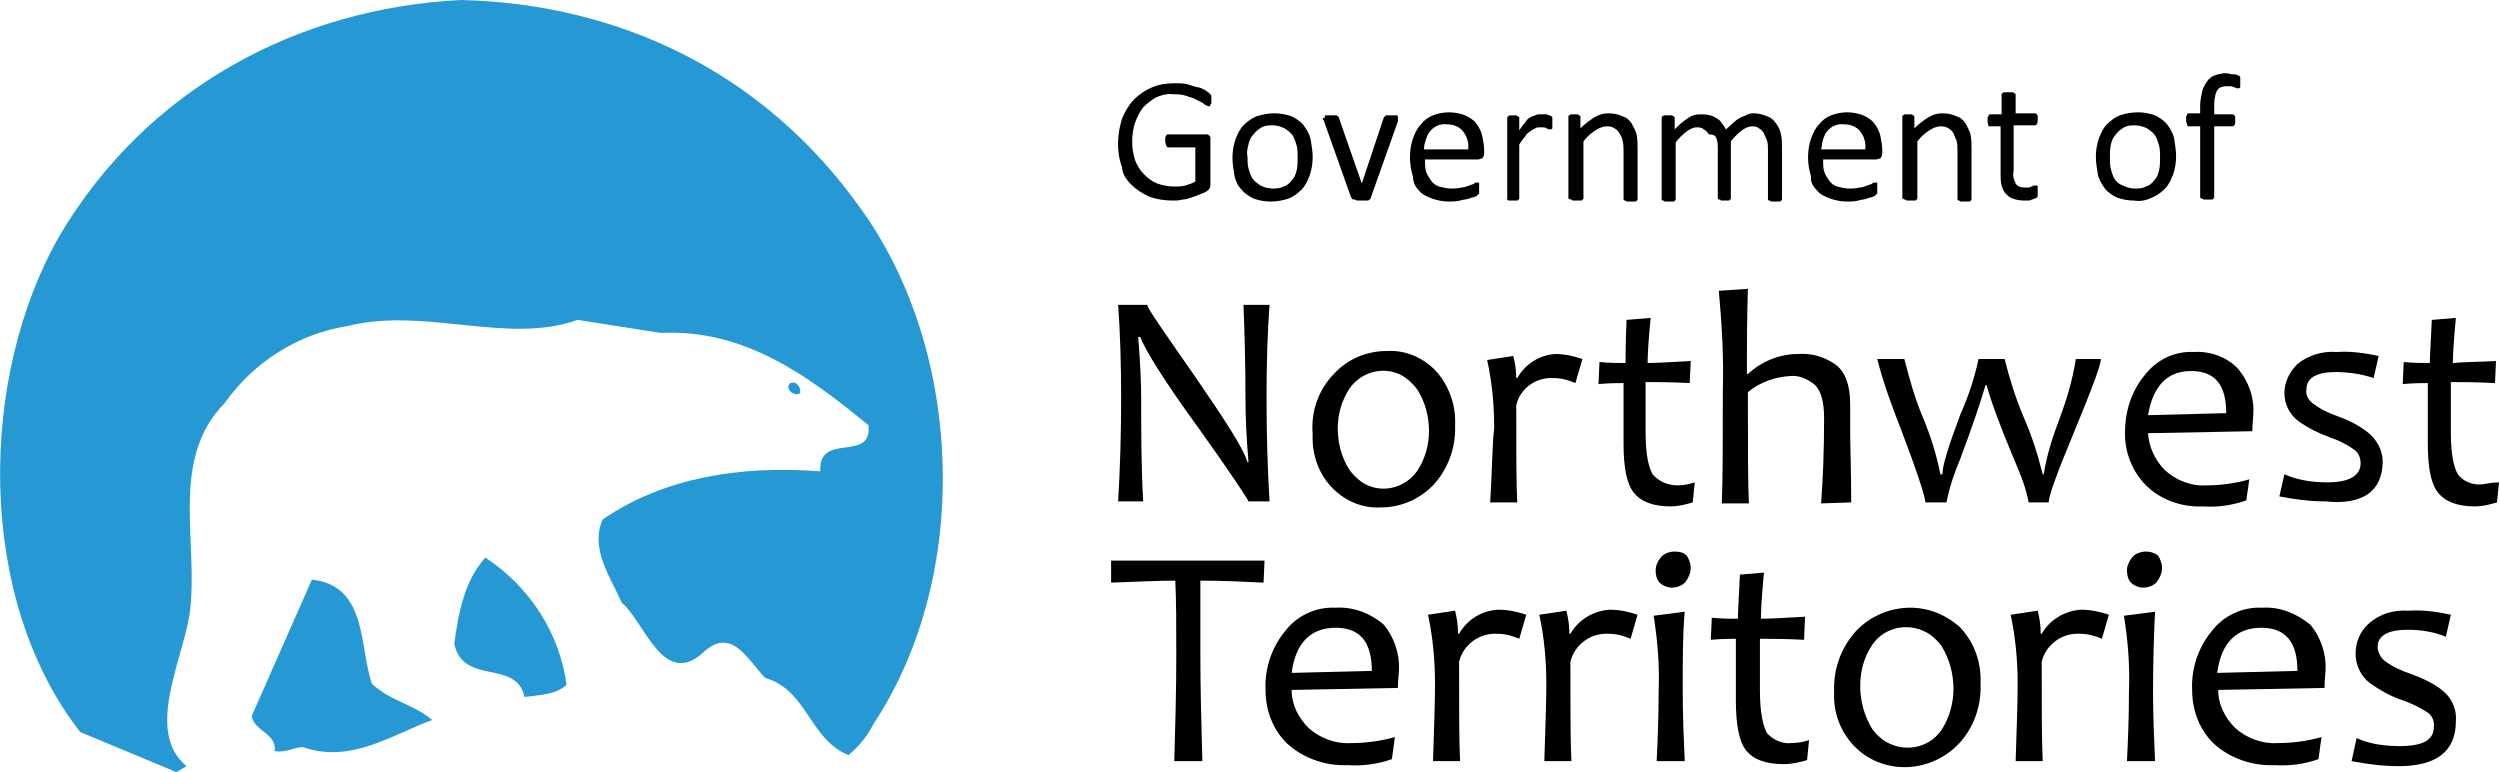 <?xml version="1.0" encoding="utf-8"?>
<!-- Generator: Adobe Illustrator 27.5.0, SVG Export Plug-In . SVG Version: 6.00 Build 0)  -->
<svg version="1.1" id="Layer_1" xmlns="http://www.w3.org/2000/svg" xmlns:xlink="http://www.w3.org/1999/xlink" x="0px" y="0px"
	 viewBox="0 0 249.3 77" style="enable-background:new 0 0 249.3 77;" xml:space="preserve">
<style type="text/css">
	.st0{fill:#2699D5;}
</style>
<path id="Path_231" d="M112.8,18.4c0.5,0.5,1.1,0.9,1.8,1.2c0.8,0.3,1.6,0.4,2.4,0.4c0.3,0,0.6,0,0.9-0.1c0.3,0,0.6-0.1,0.9-0.2
	c0.3-0.1,0.6-0.2,0.8-0.3c0.3-0.1,0.5-0.2,0.7-0.3c0.1-0.1,0.3-0.2,0.3-0.3c0.1-0.1,0.1-0.3,0.1-0.4v-4.4c0-0.1,0-0.2,0-0.3
	c0-0.1-0.1-0.1-0.1-0.2c-0.1,0-0.1-0.1-0.2-0.1c-0.1,0-0.1,0-0.2,0h-3.7c0,0-0.1,0-0.1,0c0,0-0.1,0.1-0.1,0.1c0,0.1-0.1,0.1-0.1,0.2
	c0,0.1,0,0.2,0,0.3c0,0.2,0,0.3,0.1,0.5c0,0.1,0.1,0.2,0.2,0.2h2.7v3.4c-0.3,0.2-0.7,0.3-1,0.4c-0.4,0.1-0.7,0.1-1.1,0.1
	c-0.6,0-1.1-0.1-1.7-0.3c-0.5-0.2-0.9-0.5-1.3-0.9c-0.4-0.4-0.7-0.9-0.9-1.4c-0.4-1.2-0.4-2.6,0-3.8c0.2-0.5,0.4-1,0.8-1.5
	c0.4-0.4,0.8-0.7,1.3-1c0.5-0.2,1.1-0.4,1.7-0.3c0.5,0,0.9,0,1.4,0.2c0.3,0.1,0.7,0.2,1,0.4c0.2,0.1,0.5,0.2,0.7,0.4
	c0.1,0.1,0.2,0.1,0.4,0.2c0,0,0.1,0,0.1,0c0,0,0.1-0.1,0.1-0.1c0-0.1,0-0.1,0.1-0.2c0-0.1,0-0.2,0-0.3c0-0.1,0-0.3,0-0.4
	c0-0.1-0.1-0.2-0.2-0.3c-0.1-0.1-0.3-0.2-0.4-0.3c-0.2-0.1-0.5-0.3-0.8-0.3c-0.3-0.1-0.7-0.2-1-0.3c-0.4-0.1-0.8-0.1-1.2-0.1
	c-0.8,0-1.6,0.1-2.3,0.4c-0.7,0.3-1.3,0.7-1.8,1.2c-0.5,0.5-0.9,1.2-1.2,1.9c-0.5,1.6-0.6,3.3,0,4.9
	C111.9,17.3,112.3,17.9,112.8,18.4"/>
<path id="Path_232" d="M123.8,18.9c0.3,0.4,0.8,0.7,1.2,0.9c0.6,0.2,1.1,0.3,1.7,0.3c0.6,0,1.2-0.1,1.8-0.3c0.5-0.2,0.9-0.5,1.3-0.9
	c0.4-0.4,0.6-0.9,0.8-1.4c0.2-0.6,0.3-1.2,0.3-1.8c0-0.6-0.1-1.2-0.2-1.8c-0.1-0.5-0.4-1-0.7-1.4c-0.3-0.4-0.8-0.7-1.2-0.9
	c-0.6-0.2-1.1-0.3-1.7-0.3c-0.6,0-1.2,0.1-1.8,0.3c-0.5,0.2-0.9,0.5-1.3,0.9c-0.4,0.4-0.6,0.9-0.8,1.4c-0.2,0.6-0.3,1.2-0.3,1.8
	c0,0.6,0.1,1.2,0.2,1.8C123.2,18,123.4,18.5,123.8,18.9 M124.5,14.4c0.1-0.4,0.2-0.7,0.5-1c0.2-0.3,0.5-0.5,0.8-0.7
	c0.4-0.2,0.7-0.2,1.1-0.2c0.4,0,0.8,0.1,1.2,0.3c0.3,0.2,0.6,0.4,0.8,0.7c0.2,0.3,0.3,0.7,0.4,1c0.1,0.4,0.1,0.8,0.1,1.2
	c0,0.4,0,0.9-0.1,1.3c-0.1,0.4-0.2,0.7-0.5,1c-0.2,0.3-0.5,0.5-0.8,0.6c-0.4,0.2-0.7,0.2-1.1,0.2c-0.4,0-0.8-0.1-1.2-0.3
	c-0.3-0.2-0.6-0.4-0.8-0.7c-0.2-0.3-0.3-0.7-0.4-1c-0.1-0.4-0.1-0.8-0.1-1.2C124.3,15.2,124.4,14.8,124.5,14.4"/>
<path id="Path_233" d="M131.9,11.8c0,0.1,0,0.1,0.1,0.2l2.7,7.6c0,0.1,0.1,0.1,0.1,0.2c0,0,0.1,0.1,0.2,0.1c0.1,0,0.2,0,0.3,0.1
	c0.1,0,0.3,0,0.4,0c0.2,0,0.3,0,0.4,0c0.1,0,0.2,0,0.3,0c0.1,0,0.1-0.1,0.2-0.1c0,0,0.1-0.1,0.1-0.2l2.7-7.6c0,0,0-0.1,0-0.1
	c0,0,0-0.1,0-0.1c0,0,0-0.1,0-0.1c0,0,0-0.1,0-0.1c0,0,0-0.1,0-0.1c0,0-0.1-0.1-0.1-0.1c-0.1,0-0.1,0-0.2,0c-0.1,0-0.2,0-0.3,0
	c-0.2,0-0.3,0-0.4,0c-0.1,0-0.2,0-0.2,0c0,0-0.1,0.1-0.1,0.1c0,0-0.1,0.1-0.1,0.1l-2.2,6.6l0,0.1l0-0.1l-2.3-6.6c0,0,0-0.1-0.1-0.1
	c0,0-0.1-0.1-0.1-0.1c-0.1,0-0.2,0-0.2,0c-0.1,0-0.2,0-0.4,0c-0.1,0-0.3,0-0.3,0c-0.1,0-0.2,0-0.2,0c0,0-0.1,0-0.1,0.1
	c0,0,0,0.1,0,0.1c0,0,0,0,0,0.1C131.9,11.7,131.9,11.8,131.9,11.8"/>
<path id="Path_234" d="M141.5,19c0.3,0.4,0.8,0.6,1.3,0.8c0.6,0.2,1.1,0.3,1.7,0.3c0.4,0,0.7,0,1.1-0.1c0.3-0.1,0.6-0.1,0.9-0.2
	c0.2-0.1,0.4-0.1,0.6-0.2c0.1,0,0.2-0.1,0.3-0.2c0,0,0.1-0.1,0.1-0.1c0,0,0-0.1,0-0.1c0,0,0-0.1,0-0.2c0-0.1,0-0.1,0-0.2
	c0-0.1,0-0.2,0-0.3c0-0.1,0-0.1,0-0.2c0,0,0-0.1-0.1-0.1c0,0-0.1,0-0.1,0c-0.1,0-0.2,0-0.3,0.1c-0.1,0.1-0.3,0.1-0.5,0.2
	c-0.3,0.1-0.5,0.2-0.8,0.2c-0.3,0.1-0.7,0.1-1,0.1c-0.4,0-0.8-0.1-1.2-0.2c-0.3-0.1-0.6-0.3-0.8-0.6c-0.2-0.3-0.4-0.6-0.5-0.9
	c-0.1-0.4-0.1-0.8-0.1-1.2h5.3c0.1,0,0.3-0.1,0.4-0.1c0.1-0.1,0.2-0.3,0.2-0.5V15c0-0.5-0.1-1-0.2-1.5c-0.1-0.4-0.3-0.8-0.6-1.2
	c-0.3-0.4-0.7-0.6-1.1-0.8c-0.5-0.2-1.1-0.3-1.6-0.3c-0.5,0-1.1,0.1-1.6,0.3c-0.5,0.2-0.9,0.5-1.2,0.9c-0.4,0.4-0.6,0.9-0.8,1.4
	c-0.2,0.6-0.3,1.2-0.3,1.9c0,0.6,0.1,1.3,0.3,1.9C140.9,18.1,141.1,18.6,141.5,19 M142.2,13.9c0.1-0.3,0.2-0.6,0.4-0.8
	c0.4-0.5,1-0.8,1.7-0.7c0.6,0,1.2,0.2,1.6,0.7c0.4,0.5,0.6,1.2,0.5,1.8H142C142,14.5,142.1,14.2,142.2,13.9"/>
<path id="Path_235" d="M150.2,19.9c0.1,0,0.2,0,0.2,0.1c0.1,0,0.2,0,0.4,0c0.1,0,0.2,0,0.4,0c0.1,0,0.2,0,0.2-0.1c0,0,0.1,0,0.1-0.1
	c0,0,0-0.1,0-0.1v-5.3c0.2-0.3,0.4-0.6,0.6-0.8c0.1-0.2,0.3-0.4,0.5-0.5c0.1-0.1,0.3-0.2,0.5-0.3c0.1-0.1,0.3-0.1,0.4-0.1
	c0.1,0,0.2,0,0.4,0c0.1,0,0.2,0,0.3,0.1c0.1,0,0.2,0.1,0.2,0.1c0.1,0,0.1,0,0.2,0c0,0,0.1,0,0.1,0c0,0,0.1-0.1,0.1-0.1
	c0-0.1,0-0.1,0-0.2c0-0.1,0-0.2,0-0.3s0-0.2,0-0.3c0-0.1,0-0.1,0-0.2c0,0,0-0.1,0-0.1c0,0,0-0.1-0.1-0.1c-0.1,0-0.1-0.1-0.2-0.1
	c-0.1,0-0.2-0.1-0.3-0.1c-0.1,0-0.2,0-0.3,0c-0.1,0-0.2,0-0.3,0c-0.2,0-0.3,0-0.5,0.1c-0.2,0.1-0.4,0.1-0.5,0.2
	c-0.2,0.1-0.4,0.3-0.5,0.5c-0.2,0.2-0.4,0.5-0.6,0.8v-1.2c0,0,0-0.1,0-0.1c0,0-0.1-0.1-0.1-0.1c-0.1,0-0.1,0-0.2-0.1
	c-0.1,0-0.2,0-0.3,0c-0.1,0-0.2,0-0.3,0c-0.1,0-0.1,0-0.2,0.1c0,0-0.1,0.1-0.1,0.1c0,0,0,0.1,0,0.1v8c0,0,0,0.1,0,0.1
	C150.2,19.8,150.2,19.9,150.2,19.9"/>
<path id="Path_236" d="M156.6,19.9c0.1,0,0.2,0,0.2,0.1c0.1,0,0.2,0,0.4,0c0.1,0,0.2,0,0.4,0c0.1,0,0.2,0,0.2-0.1c0,0,0.1,0,0.1-0.1
	c0,0,0-0.1,0-0.1v-5.6c0.3-0.4,0.7-0.8,1.2-1.1c0.3-0.2,0.7-0.4,1.1-0.4c0.3,0,0.5,0,0.8,0.2c0.2,0.1,0.4,0.3,0.5,0.5
	c0.1,0.2,0.3,0.5,0.3,0.7c0.1,0.4,0.1,0.7,0.1,1.1v4.7c0,0,0,0.1,0,0.1c0,0,0.1,0.1,0.1,0.1c0.1,0,0.1,0,0.2,0.1c0.1,0,0.2,0,0.4,0
	c0.1,0,0.2,0,0.4,0c0.1,0,0.2,0,0.2-0.1c0,0,0.1,0,0.1-0.1c0,0,0-0.1,0-0.1v-4.9c0-0.5,0-1-0.1-1.5c-0.1-0.4-0.3-0.7-0.5-1.1
	c-0.2-0.3-0.5-0.6-0.9-0.7c-0.4-0.2-0.9-0.3-1.4-0.3c-0.5,0-0.9,0.1-1.4,0.4c-0.5,0.3-1,0.7-1.4,1.1v-1.1c0,0,0-0.1,0-0.1
	c0,0-0.1-0.1-0.1-0.1c-0.1,0-0.1-0.1-0.2-0.1c-0.1,0-0.2,0-0.3,0c-0.1,0-0.2,0-0.3,0c-0.1,0-0.1,0-0.2,0.1c0,0-0.1,0-0.1,0.1
	c0,0,0,0.1,0,0.1v8c0,0,0,0.1,0,0.1C156.5,19.8,156.6,19.9,156.6,19.9"/>
<path id="Path_237" d="M171.2,13.9c0.1,0.3,0.1,0.6,0.1,0.9v4.9c0,0,0,0.1,0,0.1c0,0,0.1,0.1,0.1,0.1c0.1,0,0.2,0,0.2,0.1
	c0.2,0,0.5,0,0.7,0c0.1,0,0.2,0,0.2-0.1c0,0,0.1,0,0.1-0.1c0,0,0-0.1,0-0.1v-5.6c0.3-0.4,0.7-0.8,1.1-1.1c0.3-0.2,0.6-0.4,1-0.4
	c0.2,0,0.5,0,0.7,0.2c0.2,0.1,0.4,0.3,0.5,0.5c0.1,0.2,0.2,0.5,0.3,0.7c0.1,0.3,0.1,0.6,0.1,0.9v4.9c0,0,0,0.1,0,0.1
	c0,0,0.1,0.1,0.1,0.1c0.1,0,0.1,0,0.2,0.1c0.1,0,0.2,0,0.4,0c0.1,0,0.2,0,0.4,0c0.1,0,0.2,0,0.2-0.1c0,0,0.1,0,0.1-0.1
	c0,0,0-0.1,0-0.1v-5.1c0-0.4,0-0.9-0.1-1.3c-0.1-0.4-0.2-0.7-0.5-1.1c-0.2-0.3-0.5-0.6-0.9-0.7c-0.4-0.2-0.9-0.3-1.3-0.3
	c-0.2,0-0.4,0-0.6,0.1c-0.2,0.1-0.4,0.2-0.7,0.3c-0.2,0.1-0.5,0.3-0.7,0.5c-0.3,0.2-0.5,0.5-0.8,0.7c-0.1-0.2-0.2-0.4-0.4-0.6
	c-0.1-0.2-0.3-0.4-0.5-0.5c-0.2-0.1-0.5-0.3-0.7-0.3c-0.3-0.1-0.6-0.1-0.9-0.1c-0.5,0-0.9,0.1-1.3,0.4c-0.5,0.3-0.9,0.7-1.3,1.1
	v-1.1c0,0,0-0.1,0-0.1c0,0-0.1-0.1-0.1-0.1c-0.1,0-0.1-0.1-0.2-0.1c-0.2,0-0.4,0-0.7,0c-0.1,0-0.1,0-0.2,0.1c0,0-0.1,0-0.1,0.1
	c0,0,0,0.1,0,0.1v8c0,0,0,0.1,0,0.1c0,0,0.1,0.1,0.1,0.1c0.1,0,0.1,0,0.2,0.1c0.1,0,0.2,0,0.4,0c0.1,0,0.2,0,0.4,0
	c0.1,0,0.2,0,0.2-0.1c0,0,0.1,0,0.1-0.1c0,0,0-0.1,0-0.1v-5.6c0.3-0.4,0.7-0.8,1.1-1.1c0.3-0.2,0.6-0.4,1-0.4c0.2,0,0.5,0,0.7,0.2
	c0.2,0.1,0.4,0.3,0.5,0.5C171,13.4,171.1,13.6,171.2,13.9"/>
<path id="Path_238" d="M181.2,19c0.3,0.4,0.8,0.6,1.3,0.8c0.6,0.2,1.1,0.3,1.7,0.3c0.4,0,0.7,0,1.1-0.1c0.3-0.1,0.6-0.1,0.9-0.2
	c0.2-0.1,0.4-0.1,0.6-0.2c0.1,0,0.2-0.1,0.3-0.2c0,0,0.1-0.1,0.1-0.1c0,0,0-0.1,0-0.1c0,0,0-0.1,0-0.2c0-0.1,0-0.1,0-0.2
	c0-0.1,0-0.2,0-0.3c0-0.1,0-0.1,0-0.2c0,0,0-0.1-0.1-0.1c0,0-0.1,0-0.1,0c-0.1,0-0.2,0-0.3,0.1c-0.1,0.1-0.3,0.1-0.5,0.2
	c-0.3,0.1-0.5,0.2-0.8,0.2c-0.3,0.1-0.7,0.1-1,0.1c-0.4,0-0.8-0.1-1.2-0.2c-0.3-0.1-0.6-0.3-0.8-0.6c-0.2-0.3-0.4-0.6-0.5-0.9
	c-0.1-0.4-0.1-0.8-0.1-1.2h5.3c0.1,0,0.3-0.1,0.4-0.1c0.1-0.1,0.2-0.3,0.2-0.5V15c0-0.5-0.1-1-0.2-1.5c-0.1-0.4-0.3-0.8-0.6-1.2
	c-0.3-0.4-0.7-0.6-1.1-0.8c-0.5-0.2-1.1-0.3-1.6-0.3c-0.5,0-1.1,0.1-1.6,0.3c-0.5,0.2-0.9,0.5-1.2,0.9c-0.4,0.4-0.6,0.9-0.8,1.4
	c-0.2,0.6-0.3,1.2-0.3,1.9c0,0.6,0.1,1.3,0.3,1.9C180.5,18.1,180.8,18.6,181.2,19 M181.8,13.9c0.1-0.3,0.2-0.6,0.4-0.8
	c0.4-0.5,1-0.8,1.7-0.7c0.6,0,1.2,0.2,1.6,0.7c0.4,0.5,0.6,1.2,0.5,1.8h-4.4C181.7,14.5,181.7,14.2,181.8,13.9"/>
<path id="Path_239" d="M189.9,19.9c0.1,0,0.2,0,0.2,0.1c0.1,0,0.2,0,0.4,0c0.1,0,0.2,0,0.4,0c0.1,0,0.2,0,0.2-0.1c0,0,0.1,0,0.1-0.1
	c0,0,0-0.1,0-0.1v-5.6c0.3-0.4,0.7-0.8,1.2-1.1c0.3-0.2,0.7-0.4,1.1-0.4c0.3,0,0.5,0,0.8,0.2c0.2,0.1,0.4,0.3,0.5,0.5
	c0.1,0.2,0.2,0.5,0.3,0.7c0.1,0.4,0.1,0.7,0.1,1.1v4.7c0,0,0,0.1,0,0.1c0,0,0.1,0.1,0.1,0.1c0.1,0,0.1,0,0.2,0.1c0.1,0,0.2,0,0.4,0
	c0.1,0,0.2,0,0.4,0c0.1,0,0.2,0,0.2-0.1c0,0,0.1,0,0.1-0.1c0,0,0-0.1,0-0.1v-4.9c0-0.5,0-1-0.1-1.5c-0.1-0.4-0.3-0.7-0.5-1.1
	c-0.2-0.3-0.5-0.6-0.9-0.7c-0.4-0.2-0.9-0.3-1.4-0.3c-0.5,0-0.9,0.1-1.4,0.4c-0.5,0.3-1,0.7-1.4,1.1v-1.1c0,0,0-0.1,0-0.1
	c0,0-0.1-0.1-0.1-0.1c-0.1,0-0.1-0.1-0.2-0.1c-0.1,0-0.2,0-0.3,0c-0.1,0-0.2,0-0.3,0c-0.1,0-0.1,0-0.2,0.1c0,0-0.1,0-0.1,0.1
	c0,0,0,0.1,0,0.1v8c0,0,0,0.1,0,0.1C189.8,19.8,189.9,19.9,189.9,19.9"/>
<path id="Path_240" d="M198.4,12.6h1.1v4.7c0,0.4,0,0.8,0.1,1.2c0.1,0.3,0.2,0.6,0.4,0.8c0.2,0.2,0.4,0.4,0.7,0.5
	c0.3,0.1,0.7,0.2,1.1,0.2c0.1,0,0.3,0,0.4,0c0.1,0,0.3,0,0.4-0.1c0.1,0,0.2-0.1,0.3-0.1c0.1,0,0.2-0.1,0.2-0.1
	c0.1-0.1,0.1-0.1,0.1-0.2c0-0.1,0-0.3,0-0.4c0-0.1,0-0.2,0-0.3c0-0.1,0-0.1,0-0.2c0,0,0-0.1-0.1-0.1c0,0-0.1,0-0.1,0
	c-0.1,0-0.1,0-0.2,0c-0.1,0-0.1,0.1-0.2,0.1s-0.2,0.1-0.3,0.1c-0.1,0-0.2,0-0.4,0c-0.4,0-0.7-0.1-0.9-0.4c-0.2-0.4-0.3-0.8-0.2-1.3
	v-4.5h2.1c0.1,0,0.2-0.1,0.2-0.1c0.1-0.1,0.1-0.3,0.1-0.5c0-0.1,0-0.2,0-0.3c0-0.1,0-0.1-0.1-0.2c0,0-0.1-0.1-0.1-0.1
	c0,0-0.1,0-0.1,0H201V9.5c0,0,0-0.1,0-0.1c0,0-0.1-0.1-0.1-0.1c-0.1,0-0.1-0.1-0.2-0.1c-0.1,0-0.2,0-0.4,0c-0.1,0-0.2,0-0.4,0
	c-0.1,0-0.2,0-0.2,0.1c0,0-0.1,0-0.1,0.1c0,0,0,0.1,0,0.1v1.9h-1.1c0,0-0.1,0-0.1,0c0,0-0.1,0.1-0.1,0.1c0,0.1,0,0.1-0.1,0.2
	c0,0.1,0,0.2,0,0.3c0,0.2,0,0.3,0.1,0.5C198.2,12.6,198.3,12.6,198.4,12.6"/>
<path id="Path_241" d="M214.6,19.7c0.5-0.2,0.9-0.5,1.3-0.9c0.4-0.4,0.6-0.9,0.8-1.4c0.2-0.6,0.3-1.2,0.3-1.8c0-0.6-0.1-1.2-0.2-1.8
	c-0.1-0.5-0.4-1-0.7-1.4c-0.3-0.4-0.8-0.7-1.2-0.9c-0.6-0.2-1.1-0.3-1.7-0.3c-0.6,0-1.2,0.1-1.8,0.3c-0.5,0.2-0.9,0.5-1.3,0.9
	c-0.4,0.4-0.6,0.9-0.8,1.4c-0.2,0.6-0.3,1.2-0.3,1.8c0,0.6,0.1,1.2,0.2,1.8c0.1,0.5,0.4,1,0.7,1.4c0.3,0.4,0.8,0.7,1.2,0.9
	c0.6,0.2,1.1,0.3,1.7,0.3C213.4,20.1,214,20,214.6,19.7 M210.9,17.9c-0.2-0.3-0.3-0.7-0.4-1c-0.1-0.4-0.1-0.8-0.1-1.2
	c0-0.4,0-0.9,0.1-1.3c0.1-0.4,0.2-0.7,0.5-1c0.2-0.3,0.5-0.5,0.8-0.7c0.4-0.2,0.7-0.2,1.1-0.2c0.4,0,0.8,0.1,1.2,0.3
	c0.3,0.2,0.6,0.4,0.8,0.7c0.2,0.3,0.3,0.7,0.4,1c0.1,0.4,0.1,0.8,0.1,1.2c0,0.4,0,0.9-0.1,1.3c-0.1,0.4-0.2,0.7-0.5,1
	c-0.2,0.3-0.5,0.5-0.8,0.6c-0.4,0.2-0.7,0.2-1.1,0.2c-0.4,0-0.8-0.1-1.2-0.3C211.4,18.4,211.1,18.2,210.9,17.9"/>
<path id="Path_242" d="M218.3,12.6h1.1v7c0,0,0,0.1,0,0.1c0,0,0.1,0.1,0.1,0.1c0.1,0,0.2,0,0.2,0.1c0.1,0,0.2,0,0.4,0
	c0.1,0,0.2,0,0.4,0c0.1,0,0.2,0,0.2-0.1c0,0,0.1,0,0.1-0.1c0,0,0-0.1,0-0.1v-7h1.8c0.1,0,0.2-0.1,0.2-0.1c0.1-0.1,0.1-0.3,0.1-0.5
	c0-0.1,0-0.2,0-0.3c0-0.1,0-0.1-0.1-0.2c0,0-0.1-0.1-0.1-0.1c0,0-0.1,0-0.1,0h-1.8v-0.9c0-0.3,0-0.6,0.1-0.9c0-0.2,0.1-0.4,0.2-0.6
	c0.1-0.1,0.2-0.3,0.4-0.3c0.2-0.1,0.4-0.1,0.6-0.1c0.1,0,0.3,0,0.4,0c0.1,0,0.2,0.1,0.3,0.1c0.1,0,0.2,0.1,0.2,0.1c0,0,0.1,0,0.2,0
	c0,0,0.1,0,0.1,0c0,0,0.1-0.1,0.1-0.1c0-0.1,0-0.1,0-0.2c0-0.1,0-0.2,0-0.3c0-0.1,0-0.2,0-0.3c0-0.1,0-0.1,0-0.2
	c0-0.1-0.1-0.1-0.1-0.1c-0.1-0.1-0.1-0.1-0.2-0.1c-0.1-0.1-0.3-0.1-0.5-0.1c-0.2,0-0.4-0.1-0.6-0.1c-0.4,0-0.8,0.1-1.1,0.2
	c-0.3,0.1-0.6,0.3-0.8,0.6c-0.2,0.3-0.4,0.6-0.5,1c-0.1,0.5-0.2,1-0.2,1.4v0.8h-1.1c0,0-0.1,0-0.1,0c0,0-0.1,0.1-0.1,0.1
	c0,0.1,0,0.1-0.1,0.2c0,0.1,0,0.2,0,0.3c0,0.2,0,0.3,0.1,0.5C218.1,12.6,218.2,12.6,218.3,12.6"/>
<path id="Path_243" d="M124,30.4c0.1,2.6,0.2,5.7,0.2,9.5c0,1.7,0.1,3.8,0.3,6.2h-0.1c-0.4-1.4-2.3-4.3-5.4-8.8
	c-3-4.3-4.6-6.6-4.6-6.9h-2.9c0.2,2.7,0.3,5.8,0.3,9.3c0,3.6-0.1,7-0.3,10.3h2.5c-0.2-3.4-0.2-6.8-0.2-10.2c0-1.7-0.1-3.8-0.3-6.2
	h0.2c0.5,1.3,2.4,4.4,5.9,9.2c3.3,4.6,4.9,7.1,4.9,7.2h2.1c-0.2-3.3-0.3-6.7-0.3-10.3c0-3.5,0.1-6.7,0.3-9.3L124,30.4z"/>
<path id="Path_244" d="M137.7,50.6c2,0,3.8-0.8,5.2-2.2c1.5-1.6,2.3-3.8,2.2-6c0.1-2-0.6-4-2-5.5c-1.3-1.3-3-2-4.8-1.9
	c-2,0-3.9,0.8-5.2,2.2c-1.6,1.6-2.4,3.8-2.2,6.1c-0.1,2,0.6,4,2,5.4C134.2,50,135.9,50.7,137.7,50.6 M134.6,38.7
	c1.3-1.8,3.8-2.3,5.6-1c0.4,0.3,0.8,0.7,1.1,1.1c0.8,1.2,1.2,2.7,1.2,4.2c0,1.4-0.4,2.8-1.2,4c-1.3,1.8-3.8,2.3-5.6,1
	c-0.4-0.3-0.8-0.7-1.1-1.1c-0.8-1.2-1.2-2.7-1.2-4.2C133.4,41.3,133.8,39.9,134.6,38.7"/>
<path id="Path_245" d="M148.6,50.1h2.7c-0.1-1.8-0.1-5.1-0.1-9.7c0.4-1.7,2-2.8,3.7-2.7c0.8,0,1.5,0.2,2.2,0.5l0.7-2.4
	c-0.9-0.3-1.8-0.5-2.7-0.5c-1.6,0.1-3,1-3.8,2.4h-0.1c0-0.7-0.1-1.5-0.3-2.2l-2.6,0.4c0.5,2.3,0.7,4.5,0.7,6.8
	C148.8,44.4,148.8,46.9,148.6,50.1"/>
<path id="Path_246" d="M164.8,47.3c-0.4-0.7-0.7-2-0.7-4.1c0-1.9,0-3.6,0-5.1c1.1,0,2.5,0,4.4,0.1l0.1-2.2c-1.9,0.1-3.4,0.2-4.3,0.2
	c0-0.9,0.1-2.4,0.3-4.5l-2.4,0.2c-0.1,2.3-0.1,3.7-0.1,4.3c-0.8,0-1.6,0-2.6-0.1l-0.1,2.2c1.1-0.1,1.9-0.1,2.5-0.1c0,2.5,0,4.5,0,6
	c0,2.4,0.3,4,1,4.9c0.7,0.9,1.9,1.4,3.7,1.4c0.8,0,1.5-0.2,2.2-0.4l0.2-2c-0.6,0.2-1.1,0.3-1.7,0.3C166.3,48.4,165.4,48,164.8,47.3"
	/>
<path id="Path_247" d="M184.6,50.1c0-3.3-0.1-5.7-0.1-7.2c0-0.4,0-0.9,0-1.5s0-0.9,0-1.1c0-1.9-0.5-3.2-1.4-3.9
	c-1.1-0.8-2.4-1.2-3.8-1.1c-1.8,0-3.6,0.7-5,2h-0.1c0-2.6,0-5.5,0.1-8.5l-2.9,0.2c0.3,3.3,0.5,6.6,0.4,10c0,4.8,0,8.6-0.1,11.2h2.7
	c-0.1-1.9-0.1-5.6-0.1-11.1c1.2-1,2.7-1.5,4.2-1.6c0.9-0.1,1.8,0.3,2.5,0.9c0.6,0.6,0.9,1.7,0.9,3.3c0,3-0.1,5.9-0.3,8.5L184.6,50.1
	z"/>
<path id="Path_248" d="M202.3,50.1h2c0-0.7,0.9-3.1,2.6-7.2s2.6-6.5,2.6-7.1H207c-0.3,2-0.9,4-1.6,5.9c-0.7,1.8-1.3,3.7-1.6,5.6
	h-0.1c-0.5-2-1.1-3.9-1.9-5.7c-0.8-1.9-1.4-3.8-1.9-5.8h-2.6c-0.4,1.9-1,3.7-1.8,5.5c-1.2,3.2-1.8,5.1-1.8,6h-0.2
	c-0.4-2-1-3.9-1.8-5.8c-0.8-1.9-1.3-3.8-1.8-5.7h-2.7c0.6,2.4,1.5,4.8,2.4,7.1c1.6,4.2,2.4,6.7,2.4,7.2h2.1c0.3-1.5,0.8-3,1.4-4.4
	c1.2-3.2,2-5.6,2.5-7.3h0.1c0.5,1.8,1.4,4.2,2.7,7.3C201.4,47.1,202,48.5,202.3,50.1"/>
<path id="Path_249" d="M219.7,50.5c1.4,0.1,2.9-0.1,4.3-0.6l0.3-2.1c-1.4,0.4-2.8,0.6-4.3,0.6c-1.5,0.1-3-0.5-4.1-1.5
	c-1-1-1.6-2.3-1.7-3.7l10.4-0.2c0-0.7,0.1-1.3,0.1-1.8c0.1-1.6-0.5-3.2-1.5-4.4c-1.1-1.2-2.8-1.8-4.4-1.7c-2-0.1-3.8,0.8-5,2.4
	c-1.3,1.6-1.9,3.6-1.9,5.7c0,1.9,0.7,3.8,2.1,5.2C215.4,49.8,217.5,50.6,219.7,50.5 M218.5,37c2.4,0,3.5,1.4,3.5,4.2l-7.8,0.2
	C214.7,38.5,216.1,37,218.5,37"/>
<path id="Path_250" d="M237.6,46c0-1.1-0.6-2.2-1.5-2.9c-0.9-0.7-1.9-1.2-3-1.6c-0.9-0.3-1.7-0.7-2.5-1.3c-0.4-0.3-0.7-0.8-0.6-1.4
	c0-1.1,1-1.7,2.9-1.7c1.3,0,2.6,0.2,3.8,0.6l0.5-2.2c-1.4-0.3-2.8-0.5-4.2-0.4c-1.4-0.1-2.8,0.3-3.9,1.2c-0.8,0.8-1.3,1.8-1.3,2.9
	c0,1.1,0.5,2.1,1.4,2.8c1,0.7,2,1.2,3.1,1.6c0.9,0.3,1.7,0.7,2.4,1.2c0.5,0.3,0.7,0.9,0.7,1.4c0,1.2-1.1,1.9-3.3,1.9
	c-1.5,0-2.9-0.2-4.3-0.8l-0.5,2.2c1.5,0.3,3.1,0.5,4.6,0.5C235.7,50.4,237.6,48.9,237.6,46"/>
<path id="Path_251" d="M247.5,48.3c-0.9,0.1-1.9-0.3-2.4-1c-0.4-0.7-0.7-2-0.7-4.1c0-1.9,0-3.6,0-5.1c1.1,0,2.5,0,4.4,0.1l0.1-2.2
	c-1.9,0.1-3.4,0.1-4.3,0.2c0-0.9,0.1-2.4,0.3-4.5l-2.4,0.2c-0.1,2.3-0.2,3.7-0.2,4.3c-0.8,0-1.6,0-2.6-0.1l-0.1,2.2
	c1.1-0.1,1.9-0.1,2.5-0.1c0,2.5,0,4.5,0,6c0,2.4,0.3,4,1,4.9c0.7,0.9,1.9,1.4,3.7,1.4c0.8,0,1.5-0.2,2.2-0.4l0.2-2
	C248.7,48.1,248.1,48.2,247.5,48.3"/>
<path id="Path_252" d="M110.8,58.1c2.7-0.1,4.9-0.2,6.4-0.2c0.1,2,0.1,4.5,0.1,7.5c0,3.5-0.1,7-0.2,10.5h2.8
	c-0.1-3.7-0.2-7.2-0.2-10.5c0-3,0-5.5,0-7.5c2.2,0,4.3,0.1,6.3,0.2l0.1-2.2h-15.3L110.8,58.1z"/>
<path id="Path_253" d="M133.2,60.6c-2-0.1-3.9,0.8-5.1,2.4c-1.3,1.6-2,3.7-1.9,5.8c0,2,0.7,3.9,2.1,5.3c1.6,1.5,3.9,2.3,6.1,2.2
	c1.5,0.1,3-0.1,4.4-0.6l0.3-2.2c-1.4,0.4-2.9,0.6-4.4,0.6c-1.5,0.1-3.1-0.5-4.2-1.5c-1-1-1.7-2.3-1.7-3.8l10.6-0.2
	c0-0.8,0.1-1.4,0.1-1.8c0.1-1.6-0.5-3.3-1.5-4.5C136.6,61.1,134.9,60.5,133.2,60.6 M128.8,67.1c0.4-3,1.9-4.5,4.4-4.5
	c2.4,0,3.6,1.4,3.6,4.3L128.8,67.1z"/>
<path id="Path_254" d="M145.5,63.2h-0.1c0-0.8-0.1-1.5-0.3-2.3l-2.7,0.4c0.5,2.3,0.7,4.6,0.7,7c0,1.8-0.1,4.3-0.2,7.6h2.7
	c-0.1-1.9-0.1-5.2-0.1-9.9c0.4-1.7,2-2.9,3.8-2.8c0.8,0,1.5,0.2,2.2,0.5l0.7-2.4c-0.9-0.3-1.8-0.5-2.8-0.5
	C147.7,60.9,146.3,61.8,145.5,63.2"/>
<path id="Path_255" d="M156.6,63.2h-0.1c0-0.8-0.1-1.5-0.3-2.3l-2.7,0.4c0.5,2.3,0.7,4.6,0.7,7c0,1.8-0.1,4.3-0.2,7.6h2.7
	c-0.1-1.9-0.1-5.2-0.1-9.9c0.4-1.7,2-2.9,3.8-2.8c0.8,0,1.5,0.2,2.2,0.5l0.7-2.4c-0.9-0.3-1.8-0.5-2.8-0.5
	C158.9,60.9,157.4,61.8,156.6,63.2"/>
<path id="Path_256" d="M167,55c-0.5,0-1.1,0.2-1.4,0.6c-0.3,0.4-0.5,0.8-0.5,1.3c0,0.4,0.1,0.9,0.4,1.2c0.3,0.3,0.8,0.5,1.2,0.5
	c0.5,0,1.1-0.2,1.4-0.6c0.3-0.4,0.5-0.9,0.5-1.4c0-0.4-0.2-0.9-0.4-1.2C167.9,55.1,167.5,55,167,55"/>
<path id="Path_257" d="M168,61l-3.1,0.4c0.4,2.5,0.6,5,0.5,7.5c0,2.6-0.1,5-0.2,7h2.8c-0.1-2.2-0.2-4.6-0.2-7
	C167.8,65.8,167.8,63.1,168,61"/>
<path id="Path_258" d="M176.2,73.1c-0.4-0.7-0.7-2.1-0.7-4.2c0-1.9,0-3.7,0-5.2c1.1,0,2.6,0,4.4,0.1l0.1-2.3
	c-1.9,0.1-3.4,0.2-4.4,0.2c0-0.9,0.1-2.5,0.3-4.6l-2.4,0.2c-0.1,2.3-0.2,3.8-0.2,4.4c-0.8,0-1.6,0-2.6-0.1l-0.1,2.2
	c1.1-0.1,2-0.1,2.5-0.1c0,2.5,0,4.6,0,6.1c0,2.4,0.3,4.1,1,5s1.9,1.4,3.8,1.4c0.8,0,1.6-0.2,2.3-0.4l0.2-2c-0.6,0.2-1.2,0.3-1.8,0.3
	C177.8,74.2,176.8,73.8,176.2,73.1"/>
<path id="Path_259" d="M190.5,60.6c-2,0-3.9,0.8-5.3,2.2c-1.6,1.7-2.4,3.9-2.3,6.2c-0.1,2,0.6,4,2.1,5.5c1.3,1.3,3.1,2,4.9,2
	c2,0,3.9-0.8,5.3-2.2c1.6-1.6,2.4-3.9,2.3-6.1c0.1-2.1-0.6-4.1-2-5.6C194.1,61.3,192.3,60.6,190.5,60.6 M193.6,72.8
	c-1.3,1.9-3.9,2.3-5.8,1c-0.4-0.3-0.8-0.7-1.1-1.1c-0.8-1.3-1.2-2.8-1.2-4.3c0-1.5,0.4-2.9,1.2-4.1c1.3-1.9,3.9-2.3,5.8-1
	c0.4,0.3,0.8,0.7,1.1,1.1c0.8,1.3,1.2,2.8,1.2,4.3C194.8,70.1,194.4,71.6,193.6,72.8"/>
<path id="Path_260" d="M203.6,63.2h-0.1c0-0.8-0.1-1.5-0.3-2.3l-2.7,0.4c0.5,2.3,0.7,4.6,0.7,7c0,1.8-0.1,4.3-0.2,7.6h2.7
	c-0.1-1.9-0.1-5.2-0.1-9.9c0.4-1.7,2-2.9,3.8-2.8c0.8,0,1.5,0.2,2.2,0.5l0.7-2.4c-0.9-0.3-1.8-0.5-2.8-0.5
	C205.9,60.9,204.4,61.8,203.6,63.2"/>
<path id="Path_261" d="M214,55c-0.5,0-1.1,0.2-1.4,0.6c-0.3,0.4-0.5,0.8-0.5,1.3c0,0.4,0.1,0.9,0.4,1.2c0.3,0.3,0.8,0.5,1.2,0.5
	c0.5,0,1.1-0.2,1.4-0.6c0.3-0.4,0.5-0.9,0.5-1.4c0-0.4-0.2-0.9-0.4-1.2C214.8,55.1,214.4,55,214,55"/>
<path id="Path_262" d="M214.9,61l-3.1,0.4c0.4,2.5,0.6,5,0.5,7.5c0,2.6-0.1,5-0.2,7h2.8c-0.1-2.2-0.2-4.6-0.2-7
	C214.7,65.8,214.8,63.1,214.9,61"/>
<path id="Path_263" d="M225.6,60.6c-2-0.1-3.9,0.8-5.1,2.4c-1.3,1.6-2,3.7-1.9,5.8c0,2,0.7,3.9,2.1,5.3c1.6,1.5,3.9,2.3,6.1,2.2
	c1.5,0.1,3-0.1,4.4-0.6l0.3-2.2c-1.4,0.4-2.9,0.6-4.4,0.6c-1.5,0.1-3.1-0.5-4.2-1.5c-1-1-1.7-2.3-1.7-3.8l10.6-0.2
	c0-0.8,0.1-1.4,0.1-1.8c0.1-1.6-0.5-3.3-1.5-4.5C228.9,61.1,227.3,60.5,225.6,60.6 M221.1,67.1c0.4-3,1.9-4.5,4.4-4.5
	c2.4,0,3.6,1.4,3.6,4.3L221.1,67.1z"/>
<path id="Path_264" d="M243.5,68.8c-0.9-0.7-2-1.2-3.1-1.6c-0.9-0.3-1.8-0.7-2.6-1.3c-0.4-0.3-0.7-0.9-0.7-1.4c0-1.1,1-1.7,3-1.7
	c1.3,0,2.6,0.2,3.8,0.7l0.5-2.2c-1.4-0.3-2.8-0.5-4.2-0.4c-1.5-0.1-2.9,0.3-4,1.3c-0.9,0.8-1.3,1.9-1.3,3c0,1.1,0.5,2.2,1.4,2.9
	c1,0.7,2,1.3,3.2,1.7c0.9,0.3,1.7,0.7,2.5,1.2c0.5,0.3,0.8,0.9,0.7,1.5c0,1.3-1.1,1.9-3.4,1.9c-1.5,0-3-0.2-4.3-0.8l-0.5,2.3
	c1.6,0.3,3.1,0.5,4.7,0.5c3.8,0,5.7-1.5,5.7-4.5C245,70.6,244.4,69.5,243.5,68.8"/>
<path id="Path_265" class="st0" d="M79.8,39.2v-0.4c-0.2-0.4-0.4-0.8-1-0.6C78.2,38.8,79.2,39.6,79.8,39.2"/>
<path id="Path_266" class="st0" d="M18.9,61.3c1-7.1-2.1-15.4,3.5-21.1c2.9-4.1,7.3-6.9,12.3-7.7c7.7-1.9,15.9,1.9,22.9-0.6l8.3,1.3
	c8.3-0.4,14.6,4.2,20.7,9.2c0.4,3.8-5,0.6-4.8,4.6c-7.9-0.6-15.6,0.6-21.7,4.8c-1.3,2.9,0.8,5.8,1.9,8.3c2.3,1.9,4.2,8.8,8.3,4.8
	c2.7-2.3,4.2,0.8,6,2.7c4.2,1.2,4.4,6.1,8.3,7.7c1-0.8,1.9-1.9,2.5-3.1c9.8-14.8,9-37.1-1.2-51.3C76.3,7.3,61.9,0.4,46,0
	C29.7,0.8,14.7,8.8,6,23.4C-2.2,37.6-2.4,59.7,8,73l9.6,4l1-0.6C14.5,73,18.1,66.1,18.9,61.3"/>
<path id="Path_267" class="st0" d="M52.3,69.5c1.5-0.2,3.1-0.2,4.2-1.2c-0.7-5.2-3.7-9.8-8.1-12.7c-2.1,2.3-2.7,5.6-3.1,8.6
	C46.2,68.4,51.5,65.7,52.3,69.5"/>
<path id="Path_268" class="st0" d="M30.2,74.5c4.8,1.7,9-1.3,12.9-2.7c-1.7-1.5-4.2-1.9-6-3.6c-1.3-3.6-0.4-9.8-6-10.4l-6,13.6
	c0.2,1.5,2.5,1.7,2.3,3.5C28.5,75.1,29.3,74.5,30.2,74.5"/>
</svg>
